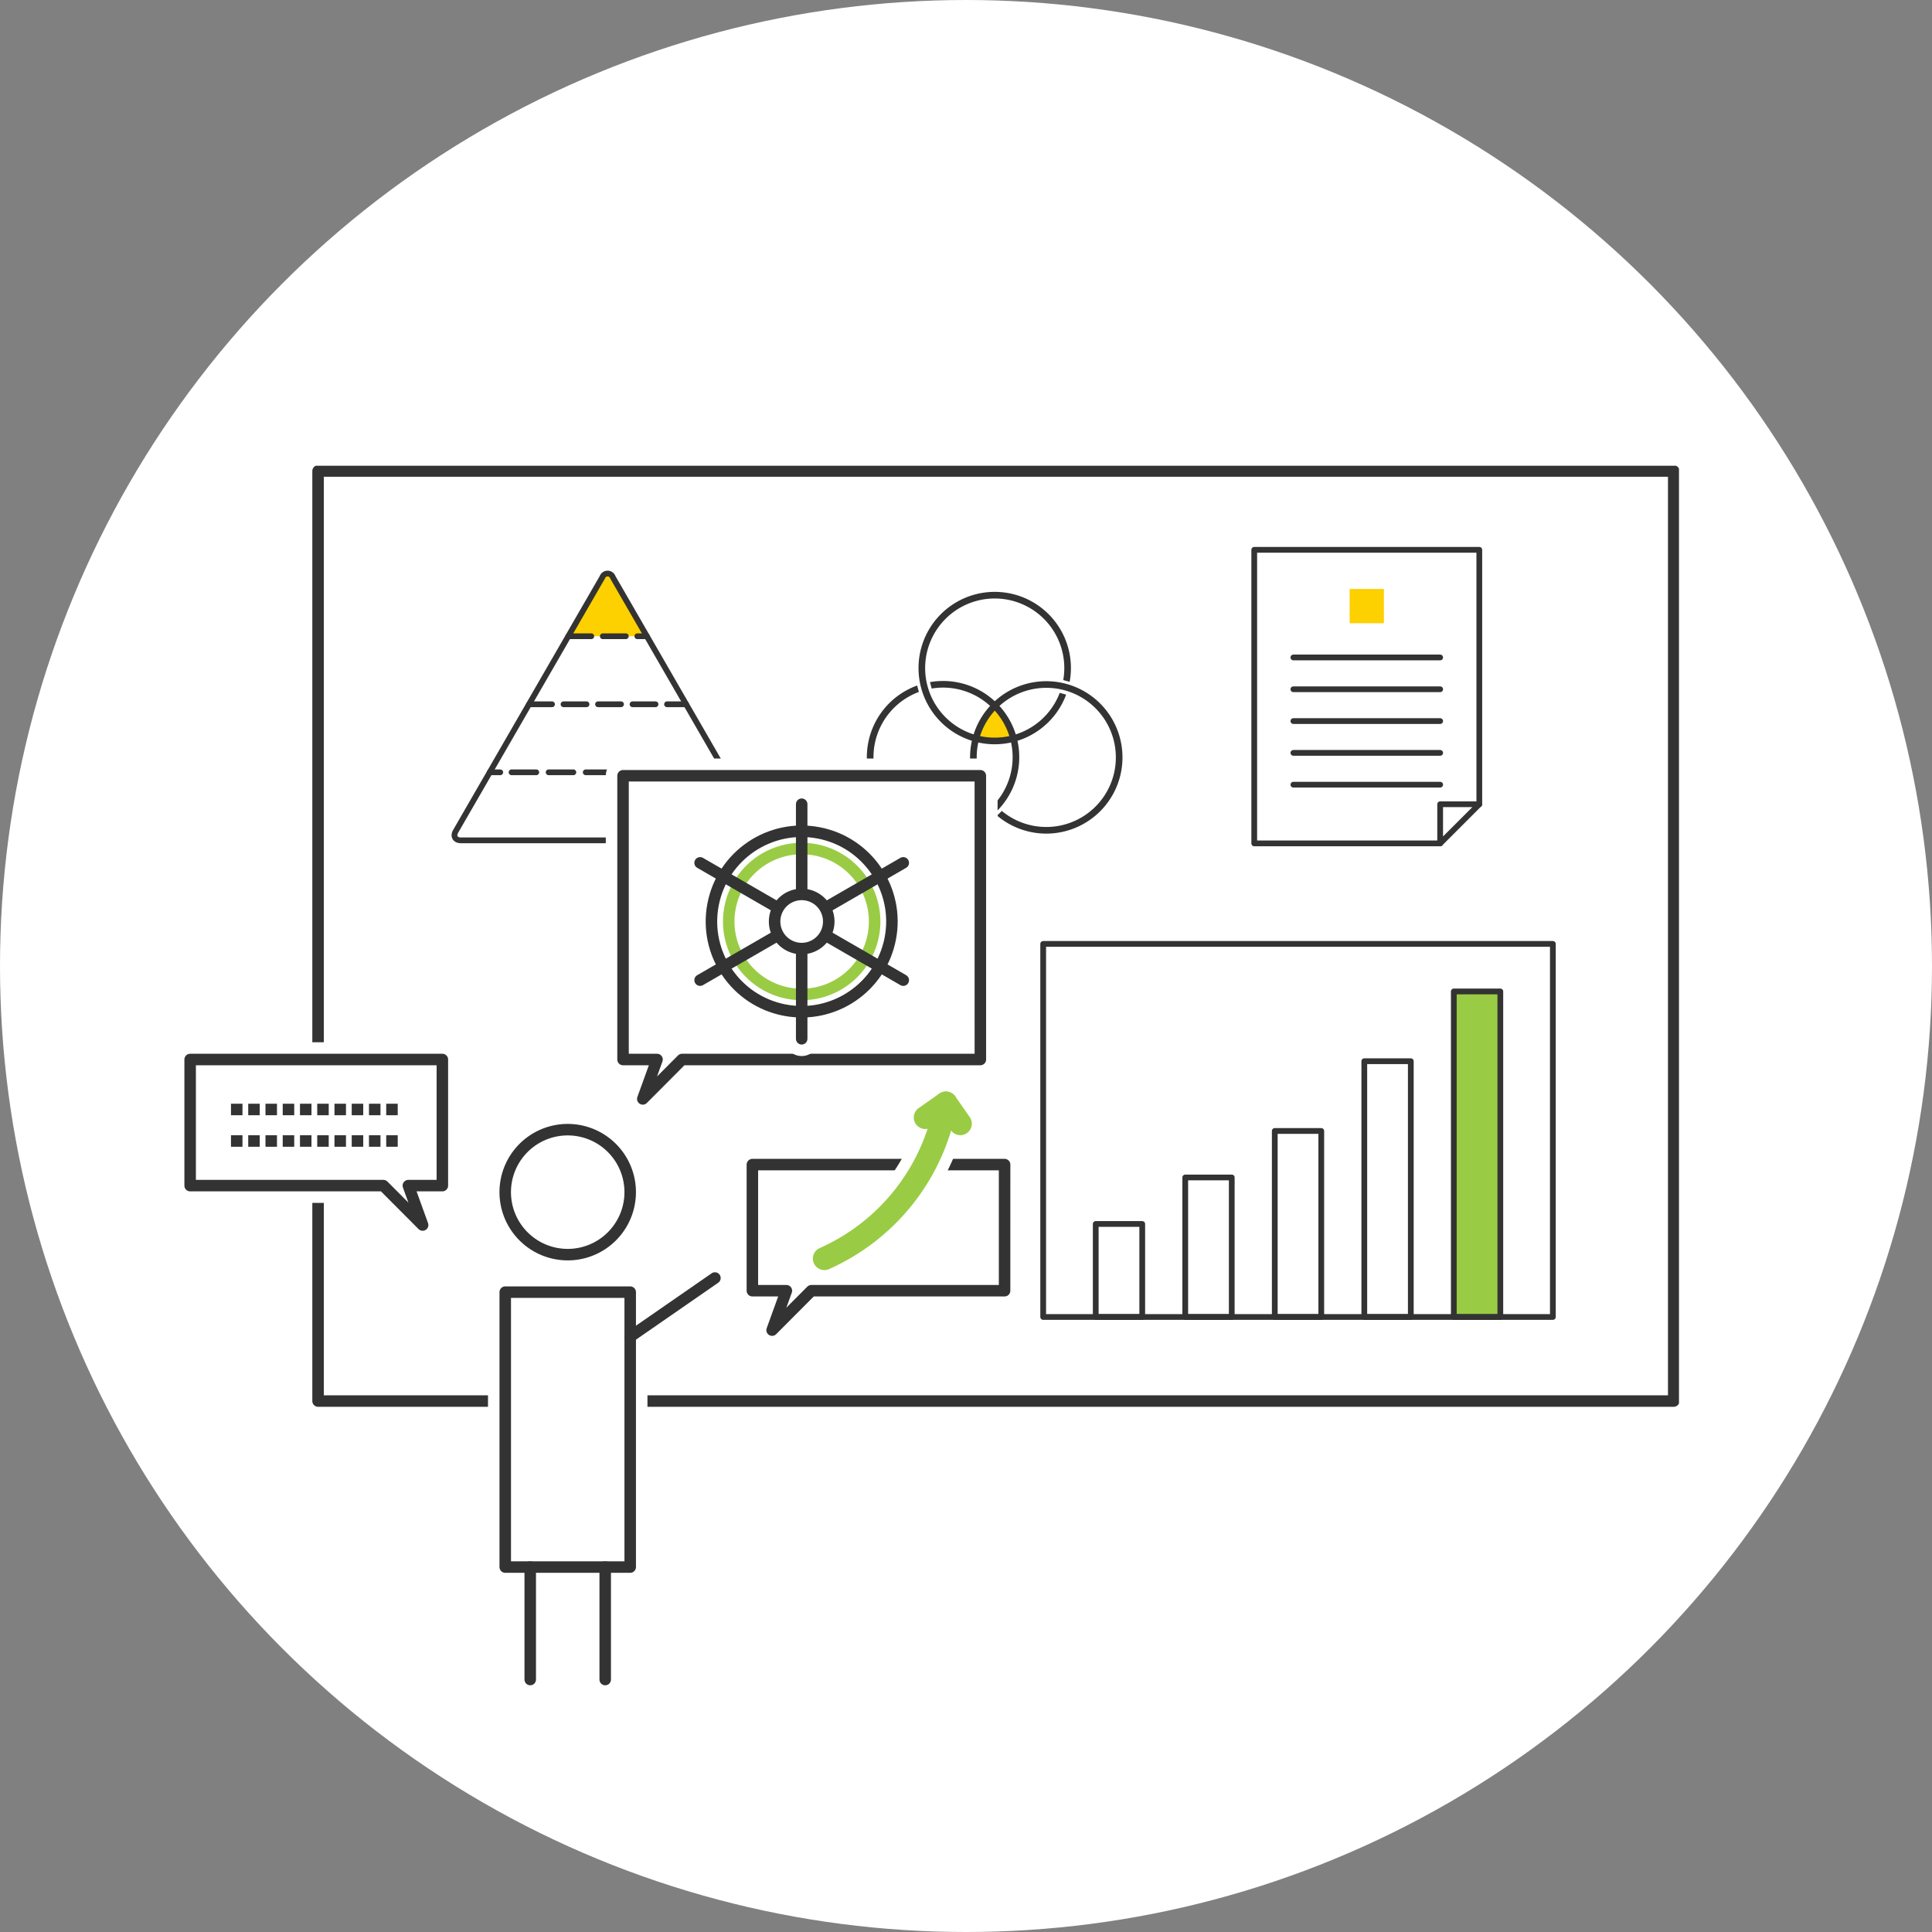 <svg xmlns="http://www.w3.org/2000/svg" xmlns:xlink="http://www.w3.org/1999/xlink" width="336" height="336" viewBox="0 0 336 336">
  <rect x="0" y="0" width="336" height="336" fill="#808080" stroke="none"/>
  <defs>
    <clipPath id="clip-path">
      <rect id="長方形_883" data-name="長方形 883" width="261.668" height="212.007" fill="none"/>
    </clipPath>
  </defs>
  <g id="グループ_1020" data-name="グループ 1020" transform="translate(-183 -4598)">
    <g id="グループ_314" data-name="グループ 314" transform="translate(183 4598)">
      <circle id="アートボード_20220626" cx="168" cy="168" r="168" fill="#fff"/>
    </g>
    <g id="グループ_1002" data-name="グループ 1002" transform="translate(213.328 4679)">
      <rect id="長方形_866" data-name="長方形 866" width="235.767" height="161.747" transform="translate(24.988 0.914)" fill="#fff"/>
      <g id="グループ_1003" data-name="グループ 1003">
        <g id="グループ_1002-2" data-name="グループ 1002" clip-path="url(#clip-path)">
          <rect id="長方形_867" data-name="長方形 867" width="235.767" height="161.747" transform="translate(24.988 0.914)" fill="none" stroke="#333" stroke-linecap="round" stroke-linejoin="round" stroke-width="2"/>
          <path id="パス_424" data-name="パス 424" d="M80.74,128.833a10.867,10.867,0,1,1-15.3,1.481A10.867,10.867,0,0,1,80.74,128.833Z" transform="translate(-5.426 -10.889)" fill="none" stroke="#fff" stroke-width="6"/>
          <rect id="長方形_868" data-name="長方形 868" width="21.733" height="47.813" transform="translate(57.54 143.72)" fill="none" stroke="#fff" stroke-width="6"/>
          <line id="線_607" data-name="線 607" y1="19.56" transform="translate(61.886 191.533)" fill="none" stroke="#fff" stroke-width="6"/>
          <line id="線_608" data-name="線 608" y1="19.56" transform="translate(74.926 191.533)" fill="none" stroke="#fff" stroke-width="6"/>
          <line id="線_609" data-name="線 609" y1="10.202" x2="14.735" transform="translate(79.273 141.263)" fill="none" stroke="#fff" stroke-width="6"/>
          <path id="パス_425" data-name="パス 425" d="M80.74,128.833a10.867,10.867,0,1,1-15.3,1.481,10.867,10.867,0,0,1,15.3-1.481" transform="translate(-5.426 -10.889)" fill="#fff" fill-rule="evenodd"/>
          <path id="パス_426" data-name="パス 426" d="M80.74,128.833a10.867,10.867,0,1,1-15.3,1.481A10.867,10.867,0,0,1,80.74,128.833Z" transform="translate(-5.426 -10.889)" fill="none" stroke="#333" stroke-linecap="round" stroke-linejoin="round" stroke-width="2"/>
          <rect id="長方形_869" data-name="長方形 869" width="21.733" height="47.813" transform="translate(57.54 143.72)" fill="#fff"/>
          <rect id="長方形_870" data-name="長方形 870" width="21.733" height="47.813" transform="translate(57.54 143.72)" fill="none" stroke="#333" stroke-linecap="round" stroke-linejoin="round" stroke-width="2"/>
          <line id="線_610" data-name="線 610" y1="19.56" transform="translate(61.886 191.533)" fill="none" stroke="#333" stroke-linecap="round" stroke-linejoin="round" stroke-width="2"/>
          <line id="線_611" data-name="線 611" y1="19.56" transform="translate(74.926 191.533)" fill="none" stroke="#333" stroke-linecap="round" stroke-linejoin="round" stroke-width="2"/>
          <line id="線_612" data-name="線 612" y1="10.202" x2="14.735" transform="translate(79.273 141.263)" fill="#fff"/>
          <line id="線_613" data-name="線 613" y1="10.202" x2="14.735" transform="translate(79.273 141.263)" fill="none" stroke="#333" stroke-linecap="round" stroke-linejoin="round" stroke-width="2"/>
          <path id="パス_427" data-name="パス 427" d="M82.779,21.17a.966.966,0,0,0-1.828,0l-5,8.666c-.5.871-.091,1.583.914,1.583H86.868c1.005,0,1.416-.712.914-1.583Z" transform="translate(-6.526 -1.768)" fill="#fdd000"/>
          <line id="線_614" data-name="線 614" x2="13.662" transform="translate(68.508 29.651)" fill="none" stroke="#333" stroke-linecap="round" stroke-linejoin="round" stroke-width="1" stroke-dasharray="4 2"/>
          <path id="パス_428" data-name="パス 428" d="M80.846,21.17a.966.966,0,0,0-1.828,0l-25.5,44.161c-.5.871-.091,1.583.914,1.583h50.993c1.005,0,1.416-.712.914-1.583Z" transform="translate(-4.594 -1.768)" fill="none" stroke="#333" stroke-linecap="round" stroke-linejoin="round" stroke-width="1"/>
          <line id="線_615" data-name="線 615" x2="1.828" transform="translate(54.846 53.314)" fill="none" stroke="#333" stroke-linecap="round" stroke-linejoin="round" stroke-width="1"/>
          <line id="線_616" data-name="線 616" x2="34.384" transform="translate(58.638 53.314)" fill="none" stroke="#333" stroke-linecap="round" stroke-linejoin="round" stroke-width="1" stroke-dasharray="4.3 2.15"/>
          <line id="線_617" data-name="線 617" x2="1.828" transform="translate(94.004 53.314)" fill="none" stroke="#333" stroke-linecap="round" stroke-linejoin="round" stroke-width="1"/>
          <line id="線_618" data-name="線 618" x2="27.324" transform="translate(61.677 41.483)" fill="none" stroke="#333" stroke-linecap="round" stroke-linejoin="round" stroke-width="1" stroke-dasharray="4 2"/>
          <path id="パス_429" data-name="パス 429" d="M155.791,45.721a12.331,12.331,0,0,0-3.244,5.625,12.728,12.728,0,0,0,6.488,0,12.318,12.318,0,0,0-3.244-5.625" transform="translate(-13.146 -3.94)" fill="#fdd000" fill-rule="evenodd"/>
          <path id="パス_430" data-name="パス 430" d="M167.294,41.87l-1.116-.307a12.1,12.1,0,1,1,.612-2.222l1.116.308a13.253,13.253,0,1,0-.612,2.222" transform="translate(-12.204 -2.068)" fill="#333"/>
          <path id="パス_431" data-name="パス 431" d="M154.506,62.746l.821-.816a12.1,12.1,0,1,1,1.625,1.635l-.821.816a13.253,13.253,0,1,0-1.625-1.635" transform="translate(-13.05 -3.534)" fill="#333"/>
          <path id="パス_432" data-name="パス 432" d="M142.76,41.158l.3,1.119a12.1,12.1,0,1,1-2.228.592l-.3-1.119a13.253,13.253,0,1,0,2.227-.592" transform="translate(-11.357 -3.53)" fill="#333"/>
          <path id="パス_433" data-name="パス 433" d="M237.846,67.055H205.511V16h39.142V60.248" transform="translate(-17.71 -1.379)" fill="none" stroke="#333" stroke-linecap="round" stroke-linejoin="round" stroke-width="1"/>
          <path id="パス_434" data-name="パス 434" d="M240.895,64.42H247.7l-6.807,6.807V64.42" transform="translate(-20.759 -5.551)" fill="none" stroke="#333" stroke-linecap="round" stroke-linejoin="round" stroke-width="1"/>
          <line id="線_619" data-name="線 619" x2="25.528" transform="translate(194.608 33.341)" fill="none" stroke="#333" stroke-linecap="round" stroke-linejoin="round" stroke-width="1"/>
          <line id="線_620" data-name="線 620" x2="25.528" transform="translate(194.608 38.872)" fill="none" stroke="#333" stroke-linecap="round" stroke-linejoin="round" stroke-width="1"/>
          <line id="線_621" data-name="線 621" x2="25.528" transform="translate(194.608 44.403)" fill="none" stroke="#333" stroke-linecap="round" stroke-linejoin="round" stroke-width="1"/>
          <line id="線_622" data-name="線 622" x2="25.528" transform="translate(194.608 49.934)" fill="none" stroke="#333" stroke-linecap="round" stroke-linejoin="round" stroke-width="1"/>
          <line id="線_623" data-name="線 623" x2="25.528" transform="translate(194.608 55.465)" fill="none" stroke="#333" stroke-linecap="round" stroke-linejoin="round" stroke-width="1"/>
          <rect id="長方形_871" data-name="長方形 871" width="5.956" height="5.956" transform="translate(204.393 21.428)" fill="#fdd000"/>
          <path id="パス_435" data-name="パス 435" d="M3,113H46.864v21.932H40.951l2.48,6.854L36.6,134.932H3Z" transform="translate(-0.259 -9.738)" fill="none" stroke="#fff" stroke-linecap="round" stroke-linejoin="round" stroke-width="6"/>
          <path id="パス_436" data-name="パス 436" d="M3,113H46.864v21.932H40.951l2.48,6.854L36.6,134.932H3Z" transform="translate(-0.259 -9.738)" fill="#fff" fill-rule="evenodd"/>
          <path id="パス_437" data-name="パス 437" d="M3,113H46.864v21.932H40.951l2.48,6.854L36.6,134.932H3Z" transform="translate(-0.259 -9.738)" fill="none" stroke="#333" stroke-linecap="round" stroke-linejoin="round" stroke-width="2"/>
          <line id="線_624" data-name="線 624" x2="29.663" transform="translate(9.842 111.953)" fill="none" stroke="#333" stroke-miterlimit="10" stroke-width="2" stroke-dasharray="2 1"/>
          <line id="線_625" data-name="線 625" x2="29.663" transform="translate(9.842 117.436)" fill="none" stroke="#333" stroke-miterlimit="10" stroke-width="2" stroke-dasharray="2 1"/>
          <path id="パス_438" data-name="パス 438" d="M153.864,133H110v21.932h5.912l-2.48,6.854,6.829-6.854h33.6Z" transform="translate(-9.479 -11.461)" fill="none" stroke="#fff" stroke-linecap="round" stroke-linejoin="round" stroke-width="6"/>
          <path id="パス_439" data-name="パス 439" d="M153.864,133H110v21.932h5.912l-2.48,6.854,6.829-6.854h33.6Z" transform="translate(-9.479 -11.461)" fill="#fff" fill-rule="evenodd"/>
          <path id="パス_440" data-name="パス 440" d="M153.864,133H110v21.932h5.912l-2.48,6.854,6.829-6.854h33.6Z" transform="translate(-9.479 -11.461)" fill="none" stroke="#333" stroke-linecap="round" stroke-linejoin="round" stroke-width="2"/>
          <path id="パス_441" data-name="パス 441" d="M147.524,59H85.384v49.346H91.3l-2.48,6.854,6.829-6.854h51.879Z" transform="translate(-7.358 -5.084)" fill="none" stroke="#fff" stroke-linecap="round" stroke-linejoin="round" stroke-width="6"/>
          <path id="パス_442" data-name="パス 442" d="M147.524,59H85.384v49.346H91.3l-2.48,6.854,6.829-6.854h51.879Z" transform="translate(-7.358 -5.084)" fill="#fff" fill-rule="evenodd"/>
          <path id="パス_443" data-name="パス 443" d="M147.524,59H85.384v49.346H91.3l-2.48,6.854,6.829-6.854h51.879Z" transform="translate(-7.358 -5.084)" fill="none" stroke="#333" stroke-linecap="round" stroke-linejoin="round" stroke-width="2"/>
          <path id="パス_444" data-name="パス 444" d="M130.874,85.539a12.687,12.687,0,1,1-12.688-12.688A12.687,12.687,0,0,1,130.874,85.539Z" transform="translate(-9.092 -6.278)" fill="none" stroke="#fff" stroke-linecap="round" stroke-linejoin="round" stroke-width="6"/>
          <circle id="楕円形_171" data-name="楕円形 171" cx="15.692" cy="15.692" r="15.692" transform="translate(90.719 91.702) rotate(-79.099)" fill="none" stroke="#fff" stroke-linecap="round" stroke-linejoin="round" stroke-width="6"/>
          <line id="線_626" data-name="線 626" y2="40.799" transform="translate(109.096 58.861)" fill="none" stroke="#fff" stroke-linecap="round" stroke-linejoin="round" stroke-width="6"/>
          <line id="線_627" data-name="線 627" x2="35.334" y2="20.4" transform="translate(91.429 69.061)" fill="none" stroke="#fff" stroke-linecap="round" stroke-linejoin="round" stroke-width="6"/>
          <line id="線_628" data-name="線 628" y1="20.4" x2="35.334" transform="translate(91.429 69.06)" fill="none" stroke="#fff" stroke-linecap="round" stroke-linejoin="round" stroke-width="6"/>
          <path id="パス_445" data-name="パス 445" d="M123.647,86.291a4.708,4.708,0,1,1-4.708-4.708A4.708,4.708,0,0,1,123.647,86.291Z" transform="translate(-9.844 -7.031)" fill="none" stroke="#fff" stroke-linecap="round" stroke-linejoin="round" stroke-width="6"/>
          <path id="パス_446" data-name="パス 446" d="M130.874,85.539a12.687,12.687,0,1,1-12.688-12.688A12.687,12.687,0,0,1,130.874,85.539Z" transform="translate(-9.092 -6.278)" fill="none" stroke="#9c4" stroke-linecap="round" stroke-linejoin="round" stroke-width="2"/>
          <circle id="楕円形_172" data-name="楕円形 172" cx="15.692" cy="15.692" r="15.692" transform="translate(90.719 91.702) rotate(-79.099)" fill="none" stroke="#333" stroke-linecap="round" stroke-linejoin="round" stroke-width="2"/>
          <line id="線_629" data-name="線 629" y2="40.799" transform="translate(109.096 58.861)" fill="none" stroke="#333" stroke-linecap="round" stroke-linejoin="round" stroke-width="2"/>
          <line id="線_630" data-name="線 630" x2="35.334" y2="20.4" transform="translate(91.429 69.061)" fill="none" stroke="#333" stroke-linecap="round" stroke-linejoin="round" stroke-width="2"/>
          <line id="線_631" data-name="線 631" y1="20.4" x2="35.334" transform="translate(91.429 69.06)" fill="none" stroke="#333" stroke-linecap="round" stroke-linejoin="round" stroke-width="2"/>
          <path id="パス_447" data-name="パス 447" d="M123.647,86.291a4.708,4.708,0,1,1-4.708-4.708,4.708,4.708,0,0,1,4.708,4.708" transform="translate(-9.844 -7.031)" fill="#fff" fill-rule="evenodd"/>
          <path id="パス_448" data-name="パス 448" d="M123.647,86.291a4.708,4.708,0,1,1-4.708-4.708A4.708,4.708,0,0,1,123.647,86.291Z" transform="translate(-9.844 -7.031)" fill="none" stroke="#333" stroke-linecap="round" stroke-linejoin="round" stroke-width="2"/>
          <rect id="長方形_872" data-name="長方形 872" width="8.088" height="56.615" transform="translate(222.51 91.424)" fill="#9c4"/>
          <rect id="長方形_873" data-name="長方形 873" width="8.088" height="56.615" transform="translate(222.51 91.424)" fill="none" stroke="#333" stroke-linecap="round" stroke-linejoin="round" stroke-width="1"/>
          <rect id="長方形_874" data-name="長方形 874" width="8.088" height="44.483" transform="translate(206.941 103.556)" fill="#fff"/>
          <rect id="長方形_875" data-name="長方形 875" width="8.088" height="44.483" transform="translate(206.941 103.556)" fill="none" stroke="#333" stroke-linecap="round" stroke-linejoin="round" stroke-width="1"/>
          <rect id="長方形_876" data-name="長方形 876" width="8.088" height="32.351" transform="translate(191.371 115.688)" fill="#fff"/>
          <rect id="長方形_877" data-name="長方形 877" width="8.088" height="32.351" transform="translate(191.371 115.688)" fill="none" stroke="#333" stroke-linecap="round" stroke-linejoin="round" stroke-width="1"/>
          <rect id="長方形_878" data-name="長方形 878" width="8.088" height="24.264" transform="translate(175.802 123.776)" fill="#fff"/>
          <rect id="長方形_879" data-name="長方形 879" width="8.088" height="24.264" transform="translate(175.802 123.776)" fill="none" stroke="#333" stroke-linecap="round" stroke-linejoin="round" stroke-width="1"/>
          <rect id="長方形_880" data-name="長方形 880" width="8.088" height="16.176" transform="translate(160.234 131.864)" fill="#fff"/>
          <rect id="長方形_881" data-name="長方形 881" width="8.088" height="16.176" transform="translate(160.234 131.864)" fill="none" stroke="#333" stroke-linecap="round" stroke-linejoin="round" stroke-width="1"/>
          <rect id="長方形_882" data-name="長方形 882" width="88.641" height="64.881" transform="translate(151.095 83.158)" fill="none" stroke="#333" stroke-linecap="round" stroke-linejoin="round" stroke-width="1"/>
          <path id="パス_449" data-name="パス 449" d="M144.834,121.284A36.517,36.517,0,0,1,123.7,148.335" transform="translate(-10.66 -10.452)" fill="none" stroke="#fff" stroke-width="8"/>
          <path id="パス_450" data-name="パス 450" d="M142.9,123.8l3.589-2.515L149,124.875" transform="translate(-12.314 -10.452)" fill="none" stroke="#fff" stroke-width="8"/>
          <path id="パス_451" data-name="パス 451" d="M144.834,121.284A36.517,36.517,0,0,1,123.7,148.335" transform="translate(-10.66 -10.452)" fill="none" stroke="#9c4" stroke-linecap="round" stroke-linejoin="round" stroke-width="4"/>
          <path id="パス_452" data-name="パス 452" d="M142.9,123.8l3.589-2.515L149,124.875" transform="translate(-12.314 -10.452)" fill="none" stroke="#9c4" stroke-linecap="round" stroke-linejoin="round" stroke-width="4"/>
        </g>
      </g>
    </g>
  </g>
</svg>
